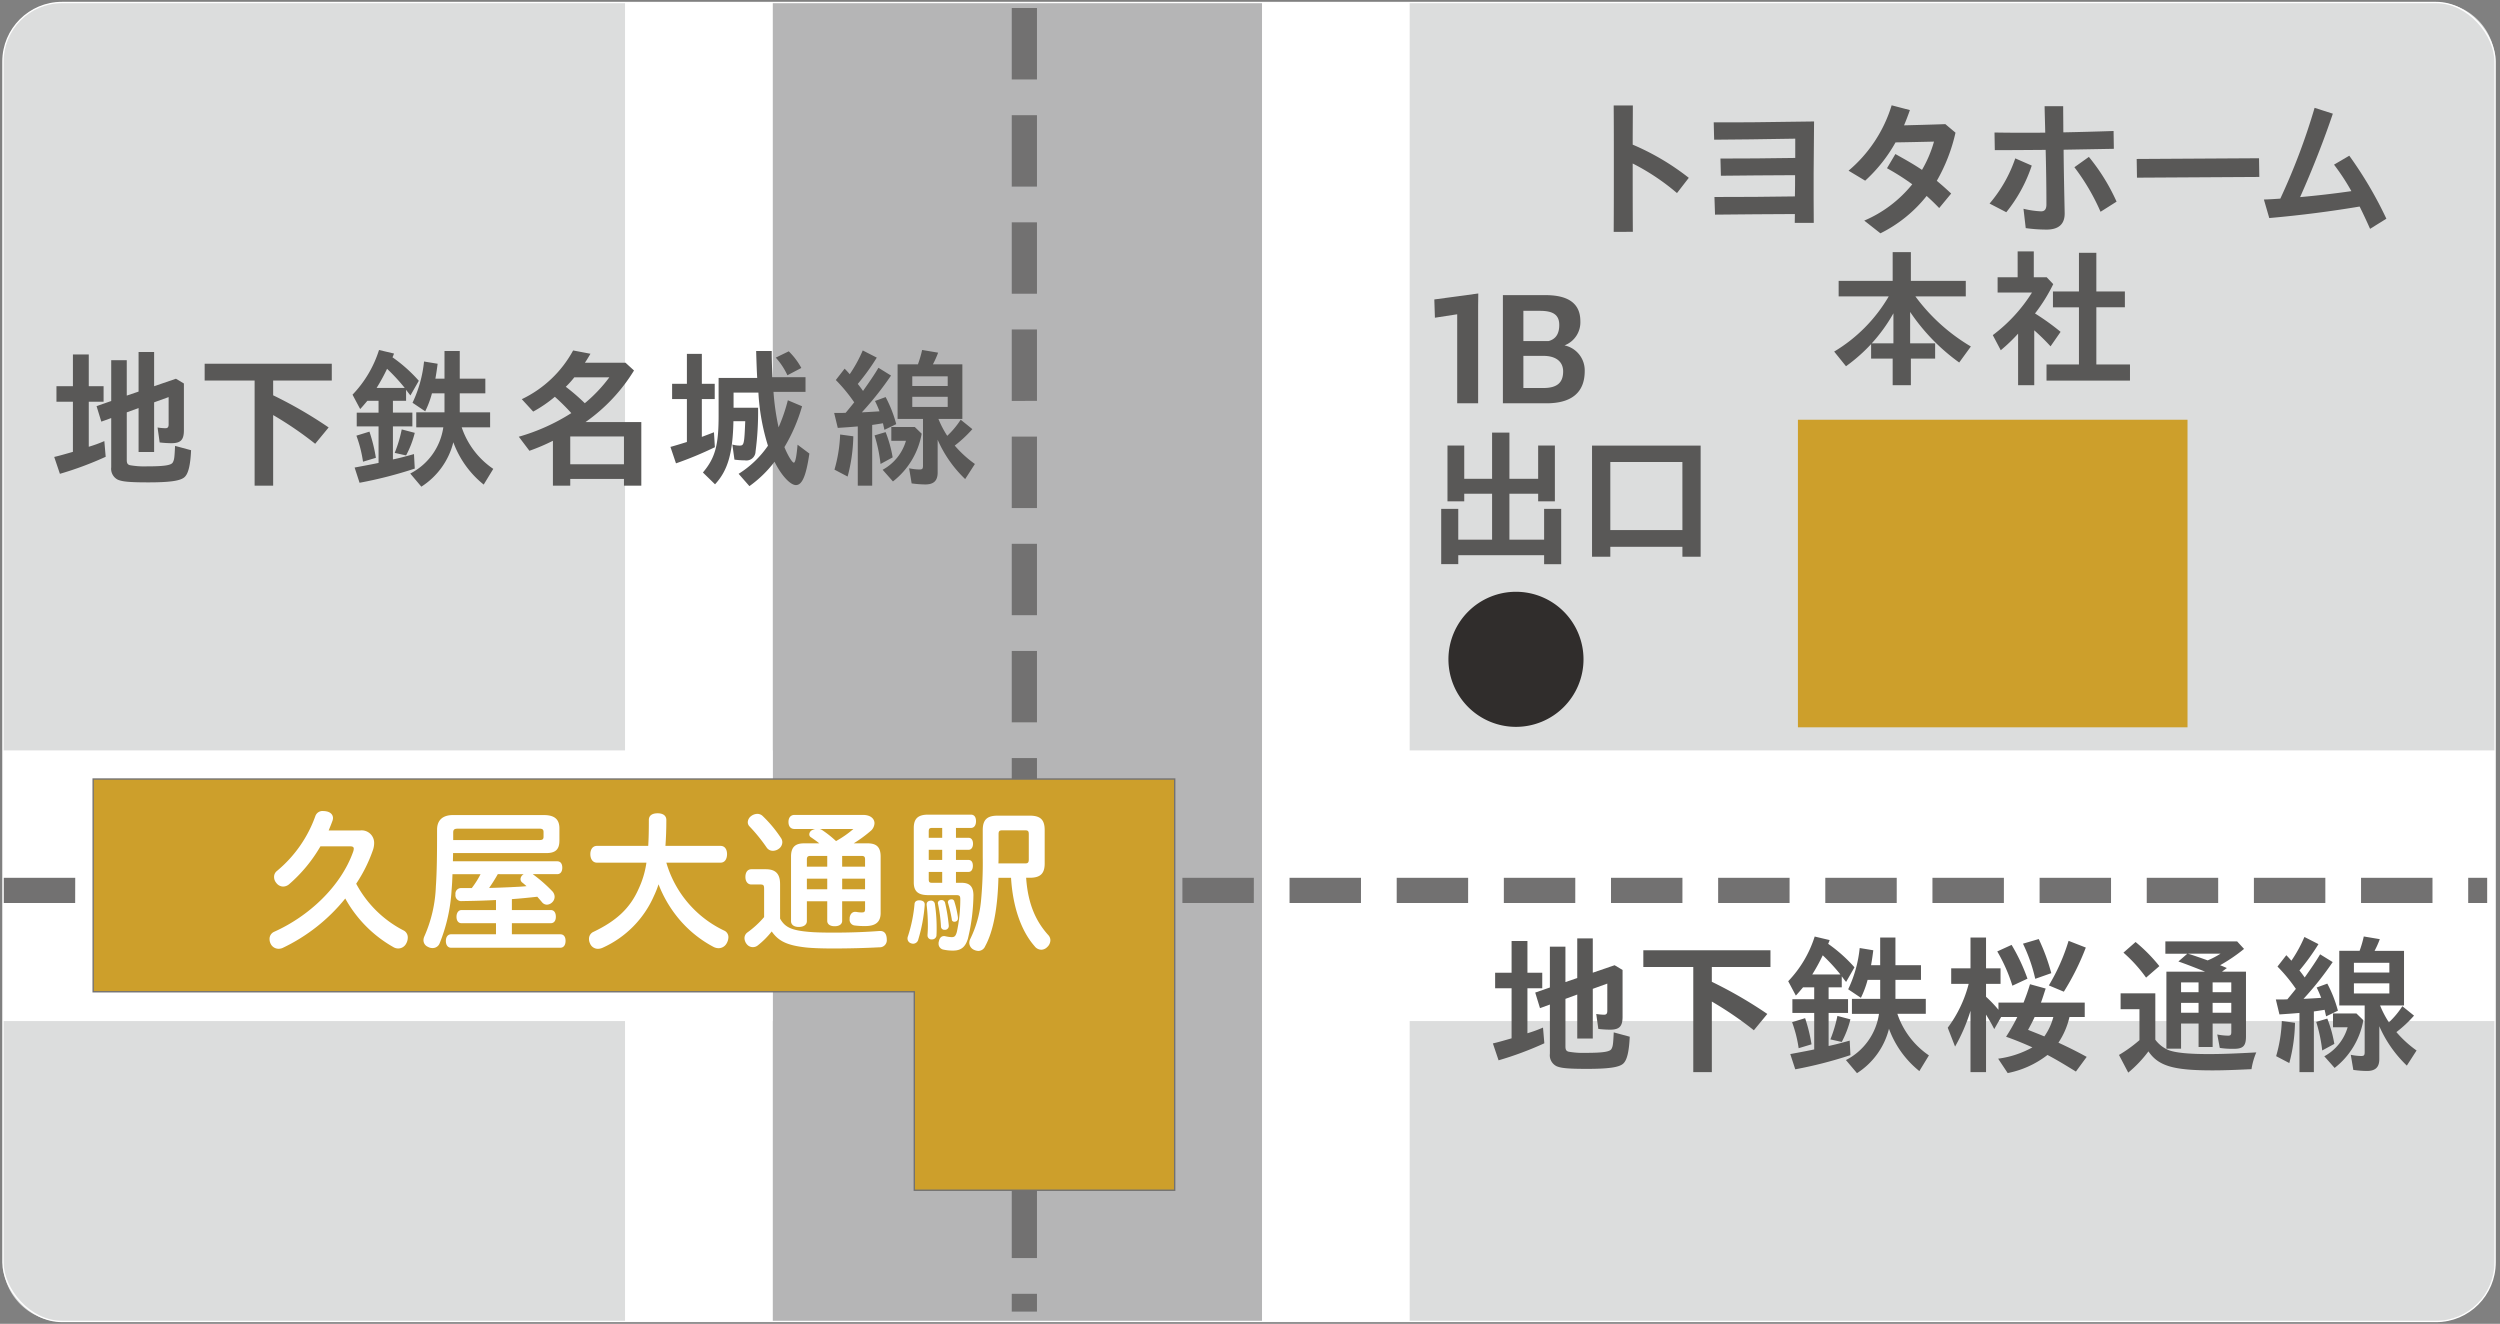 <svg xmlns="http://www.w3.org/2000/svg" xmlns:xlink="http://www.w3.org/1999/xlink" width="508" height="269" viewBox="0 0 508 269">
  <rect x="0" y="0" width="508" height="269" fill="#808080" stroke="none"/>
  <defs>
    <clipPath id="clip-path">
      <rect id="長方形_3551" data-name="長方形 3551" width="508" height="269" transform="translate(2653 3655)" fill="#fff" stroke="#707070" stroke-width="1"/>
    </clipPath>
    <clipPath id="clip-path-2">
      <rect id="長方形_2570" data-name="長方形 2570" width="591.656" height="332.699" fill="none"/>
    </clipPath>
    <clipPath id="clip-path-3">
      <path id="長方形_2575" data-name="長方形 2575" d="M2.347,0h501.7a2.347,2.347,0,0,1,2.347,2.347V265.663a2.348,2.348,0,0,1-2.348,2.348H2.348A2.348,2.348,0,0,1,0,265.663V2.347A2.347,2.347,0,0,1,2.347,0Z" fill="none"/>
    </clipPath>
  </defs>
  <g id="マスクグループ_2" data-name="マスクグループ 2" transform="translate(-2653 -3655)" clip-path="url(#clip-path)">
    <g id="グループ_2265" data-name="グループ 2265" transform="translate(2544 -330)">
      <g id="グループ_1115" data-name="グループ 1115" transform="translate(44.344 3949)">
        <g id="グループ_1110" data-name="グループ 1110" transform="translate(0 0)">
          <g id="グループ_1109" data-name="グループ 1109" clip-path="url(#clip-path-2)">
            <path id="パス_1714" data-name="パス 1714" d="M507.12,275.141H24.767a12.025,12.025,0,0,1-12.023-12.023V19.153A12.025,12.025,0,0,1,24.767,7.13H507.12a12.022,12.022,0,0,1,12.023,12.023V263.118a12.022,12.022,0,0,1-12.023,12.023" transform="translate(52.513 29.381)" fill="#dcdddd"/>
          </g>
        </g>
        <g id="グループ_1112" data-name="グループ 1112" transform="translate(65.262 36.509)">
          <g id="グループ_1111" data-name="グループ 1111" clip-path="url(#clip-path-3)">
            <rect id="長方形_2571" data-name="長方形 2571" width="591.656" height="55" transform="translate(-65.262 151.973)" fill="#fff"/>
            <rect id="長方形_2572" data-name="長方形 2572" width="99.431" height="327.855" transform="translate(156.403 -36.51)" fill="#b5b5b6"/>
            <rect id="長方形_2573" data-name="長方形 2573" width="30.001" height="327.855" transform="translate(126.401 -31.666)" fill="#fff"/>
            <rect id="長方形_2574" data-name="長方形 2574" width="30.001" height="327.855" transform="translate(255.839 -31.666)" fill="#fff"/>
          </g>
        </g>
        <g id="グループ_1114" data-name="グループ 1114" transform="translate(0 0)">
          <g id="グループ_1113" data-name="グループ 1113" clip-path="url(#clip-path-2)">
            <rect id="長方形_2576" data-name="長方形 2576" width="506.399" height="268.011" rx="12" transform="translate(65.258 36.511)" fill="none" stroke="#fff" stroke-miterlimit="10" stroke-width="0.279"/>
            <path id="パス_4624" data-name="パス 4624" d="M0,0H79.164V62.5H0Z" transform="translate(429.995 121.291)" fill="#cd9f2b"/>
            <path id="パス_1715" data-name="パス 1715" d="M76.694,23.341c0-4.286,0-8.362-.031-12.126h3.892c0,2.55-.031,5.192-.031,7.962a50.27,50.27,0,0,1,11.4,6.744l-2.4,3.1a45.555,45.555,0,0,0-9-6.012c0,4.342,0,8.966.031,13.887H76.663c.031-4.742.031-9.268.031-13.554" transform="translate(315.895 46.213)" fill="#595857"/>
            <path id="パス_1716" data-name="パス 1716" d="M80.781,27.2c5.351,0,11.342-.031,16.35-.118.036-1.464.036-2.919.036-4.317-4.957.031-11.035.061-15.075.118L82,19.387c4.04,0,10.21-.031,15.2-.123V15.347c-6.262.118-12.161.179-16.478.21l-.087-3.528c4.767.031,11.363-.031,20.39-.179-.087,6.9-.118,13.979-.062,20.605H97.1c0-.609,0-1.214.026-1.792-5.136.031-10.938.056-16.227.123Z" transform="translate(332.25 48.83)" fill="#595857"/>
            <path id="パス_1717" data-name="パス 1717" d="M89.173,34.645a25.291,25.291,0,0,0,9.755-7.384A48.455,48.455,0,0,0,93.792,24L95.5,21.116c2.007,1.127,3.707,2.069,5.407,3.221a24.532,24.532,0,0,0,2.437-5.745c-2.8.067-5.628.128-7.814.159a30.917,30.917,0,0,1-6.17,7.778L85.983,24.5a28.03,28.03,0,0,0,8.756-13.288l3.707.973c-.369,1.065-.763,2.094-1.188,3.1,2.309-.061,4.957-.123,8.393-.246l2.064,1.736a35.062,35.062,0,0,1-3.8,9.785c.917.758,1.884,1.608,2.919,2.586L104.4,32.09q-1.321-1.367-2.55-2.458a27.646,27.646,0,0,1-9.391,7.594Z" transform="translate(354.299 46.184)" fill="#595857"/>
            <path id="パス_1718" data-name="パス 1718" d="M91.579,31.03A28.045,28.045,0,0,0,96.8,21.849l3.349,1.464a30.14,30.14,0,0,1-5.172,9.478Zm7.348,4.987-.456-3.927a18.736,18.736,0,0,0,3.559.522c.727,0,1.1-.394,1.1-1.4,0-3.646-.061-7.358-.154-11.091-3.374.026-6.713.056-10.333.056l-.061-3.584c3.528.061,6.9.061,10.308.031-.031-1.8-.1-3.59-.128-5.382h3.774c0,1.761.031,3.554.031,5.32,3.246-.067,6.6-.154,10.21-.277l.056,3.62-10.21.184c.031,4.255.128,8.505.215,12.8.061,2.212-1.1,3.431-3.707,3.431a31.116,31.116,0,0,1-4.2-.3m9.883-12.371,2.944-2.1a40.389,40.389,0,0,1,5.628,9.089L114.13,32.7a43.612,43.612,0,0,0-5.32-9.058" transform="translate(377.358 46.333)" fill="#595857"/>
            <path id="パス_1719" data-name="パス 1719" d="M97.417,13.458l24.86-.148.061,3.8-24.86.148Z" transform="translate(401.412 54.845)" fill="#595857"/>
            <path id="パス_1720" data-name="パス 1720" d="M102.465,29.943c1.029-.031,2.156-.1,3.339-.184a130.336,130.336,0,0,0,6.964-18.449l3.707,1.188c-1.736,5.167-4.163,11.393-6.652,16.954,3.369-.3,7.02-.722,10.42-1.214a44.858,44.858,0,0,0-3.528-5.382l3.1-1.818a80.194,80.194,0,0,1,7.537,12.8L124.043,35.9c-.7-1.582-1.4-3.072-2.125-4.532-5.837.978-11.885,1.767-18.362,2.34Z" transform="translate(422.214 46.601)" fill="#595857"/>
            <path id="パス_1721" data-name="パス 1721" d="M97.3,38.675H92.919V35.725a34.012,34.012,0,0,1-5.105,4.5l-2.4-2.98A31.631,31.631,0,0,0,96.5,26.032H86.323V22.872H97.3V17.035H101v5.837h11.158v3.159H101.916a37.862,37.862,0,0,0,11.275,10.18l-2.371,3.257a40.432,40.432,0,0,1-9.97-10.277v6.385h5.08v3.1H101v5.407H97.3Zm.154-3.1V29.468a33.106,33.106,0,0,1-4.409,6.109Z" transform="translate(351.946 70.195)" fill="#595857"/>
            <path id="パス_1722" data-name="パス 1722" d="M96.848,33.72a33.682,33.682,0,0,1-3.523,3.374l-1.618-3.072a32.1,32.1,0,0,0,7.968-8.659h-6.99v-3.1h4.071V17.006h3.282V22.26h2.617l1.336,1.4a34.044,34.044,0,0,1-3.707,5.96,48.042,48.042,0,0,1,5.2,3.738L103.443,36.3a42.15,42.15,0,0,0-3.313-3.252V44.2H96.848Zm5.776,6.262h6.59V28.369H103.93V25.148h5.284V17.3h3.533v7.845h5.8v3.221h-5.8V39.982h6.836v3.282H102.624Z" transform="translate(377.885 70.075)" fill="#595857"/>
            <path id="パス_1723" data-name="パス 1723" d="M71.869,65.6c.85-.184,2.432-.64,3.8-1.034V54.389H72.325V51.23h3.344V44.783h3.221V51.23H81.9v3.159H78.889v9.145a26.629,26.629,0,0,0,3.165-1.152l.271,3.19a68.221,68.221,0,0,1-9.3,3.462Zm12.858,4.588A2.482,2.482,0,0,1,83.452,67.7v-10l-2.012.727-.968-3.159,2.98-1.034v-8.3h3.159v7.2l2.4-.819v-8.05h3.159V51.23l4.434-1.521,1.618.968V60.16c0,1.982-.64,2.647-2.555,2.647a20.929,20.929,0,0,1-2.371-.154l-.425-3.036a11.039,11.039,0,0,0,1.577.149c.486,0,.671-.21.671-.789V53.442l-2.949,1.065V64.6H89.013V55.664l-2.4.881v9.668c0,.64.148.937.635,1.065a16.407,16.407,0,0,0,3.374.241c3.559,0,4.957-.21,5.32-.763.338-.574.369-1.06.486-3.4l3.252.881c-.148,3.129-.573,4.829-1.367,5.5-.85.732-2.98,1.034-7.353,1.034-3.861,0-5.351-.154-6.232-.579" transform="translate(296.141 182.423)" fill="#595857"/>
            <path id="パス_1724" data-name="パス 1724" d="M87.988,48.144H77.839V44.739h25.833v3.405H91.757V51.15a88.457,88.457,0,0,1,11.276,6.534L100.3,61a72.555,72.555,0,0,0-8.541-5.837V69.507H87.988Z" transform="translate(320.741 184.351)" fill="#595857"/>
            <path id="パス_1725" data-name="パス 1725" d="M84.013,68.081c3.1-.579,4.04-.763,4.859-.942V59.725H84.438v-2.8h4.434v-2.4H86.6c-.522.609-1.065,1.275-1.459,1.669l-1.552-2.914a23.2,23.2,0,0,0,5.382-9.084l3.037.722a5.62,5.62,0,0,1-.3.763,30.062,30.062,0,0,1,5.346,4.772l-1.7,2.975c-.277-.333-.6-.758-.881-1.152v2.248H91.8v2.4h3.948v2.8H91.8v6.713c1.152-.241,2.366-.548,4.281-1.091l.154,2.949a85.307,85.307,0,0,1-11.214,2.883Zm.364-6.478,2.647-.819A33.294,33.294,0,0,1,88.33,66.1l-2.617.789a26.055,26.055,0,0,0-1.336-5.29m9.816-9.7a38.754,38.754,0,0,0-3.584-3.887,37.818,37.818,0,0,1-2.13,3.887ZM92.16,65.1a27.4,27.4,0,0,0,1.429-4.772l2.642.7a20.107,20.107,0,0,1-1.761,4.588ZM95.319,69.3a12.575,12.575,0,0,0,6.718-9.391h-5.5V56.862h5.745V53H99.723a19.023,19.023,0,0,1-1.362,3.651l-2.586-1.736a25.207,25.207,0,0,0,2.34-8.382l2.765.456c-.149,1.152-.21,1.639-.456,3.036h1.854V44.4h3.1v5.622h5.192V53h-5.192v3.861h6.17V59.9h-5.776a16.587,16.587,0,0,0,6.411,8.449l-1.946,3.19a19.742,19.742,0,0,1-6.17-8.6,15.043,15.043,0,0,1-6.5,9.022Z" transform="translate(344.43 182.106)" fill="#595857"/>
            <path id="パス_1726" data-name="パス 1726" d="M100.16,68.85a19.559,19.559,0,0,0,6.964-2.3c-2.186-.973-3.646-1.552-5.351-2.161a37.666,37.666,0,0,0,2.279-4.009H100.77l-1.4,2.458c-.635-1.214-.819-1.546-1.669-2.949v11.7H94.543V59.126a36.213,36.213,0,0,1-3.134,7.266l-1.49-3.83a25.476,25.476,0,0,0,4.255-8.91H90.621V50.492h3.922V44.235H97.7v6.257h2.949v3.159H97.7v2.617a25.426,25.426,0,0,1,2.524,2.647V57.456h5.105c.573-1.464.942-2.524,1.306-3.738l3.19.881c-.307.881-.635,2.007-.968,2.857h8.9v2.919h-3.1a15.675,15.675,0,0,1-2.248,5.223c2.248,1.039,3.979,1.915,5.745,2.888l-2.192,2.98c-2.919-1.792-4.009-2.432-5.776-3.374a19.293,19.293,0,0,1-8.085,3.682Zm-.179-21.793,2.914-1.331a38.29,38.29,0,0,1,3.226,6.867l-3.067,1.429a33.124,33.124,0,0,0-3.072-6.964m5.228-1.577,3.2-.942a40.341,40.341,0,0,1,2.55,6.933L107.7,52.623a32.829,32.829,0,0,0-2.494-7.143m6.17,14.9h-3.8c-.4.881-.85,1.731-1.336,2.611,1.127.461,2.248.886,3.308,1.336a12.044,12.044,0,0,0,1.828-3.948m-.911-6.416a40.434,40.434,0,0,0,4.009-9.058l3.5,1.367a51.024,51.024,0,0,1-4.465,8.966Z" transform="translate(370.518 182.274)" fill="#595857"/>
            <path id="パス_1727" data-name="パス 1727" d="M96.714,67.457a27.949,27.949,0,0,0,4.163-3.006V58.158h-3.83V54.932H104.1v9.427a6.479,6.479,0,0,0,2.581,2.069c1.4.574,4.076.85,8.234.85,2.586,0,5.2-.092,9.7-.338a14.269,14.269,0,0,0-.973,3.405c-3.769.179-5.894.246-7.937.246-7.957,0-10.968-.886-13.006-3.861a24.768,24.768,0,0,1-4.1,4.317Zm.911-20.79,2.463-2.161a32.949,32.949,0,0,1,4.834,4.9l-2.7,2.34a29.543,29.543,0,0,0-4.593-5.074M117.2,66.029l-.512-2.734a11.258,11.258,0,0,0,2.217.241c.487,0,.635-.179.635-.727V61.077h-3.794v4.767h-2.857V61.077h-3.559v5.105h-2.98V50.529h7.845l-.517-.215c-2.463-.968-3.554-1.393-4.89-1.849l1.818-1.582h-4.465V44.389h14.588l1.4,1.521a34.3,34.3,0,0,1-4.865,3.313c.548.21,1.034.425,1.372.573l-.978.732h4.865v13.16c0,1.946-.579,2.524-2.489,2.524a17.416,17.416,0,0,1-2.832-.184M112.885,52.72h-3.554V54.7h3.554Zm0,4.158h-3.554v2.007h3.554Zm4.47-10h-6.626c1.275.394,2.673.881,4.009,1.367a17.5,17.5,0,0,0,2.617-1.367m2.181,5.837h-3.794V54.7h3.794Zm0,4.158h-3.794v2.007h3.794Z" transform="translate(398.517 182.909)" fill="#595857"/>
            <path id="パス_1728" data-name="パス 1728" d="M107.737,59.729c-1.362.118-2.7.21-4.066.3l-.732-3.036h.789c.609,0,.942,0,1.552-.031.574-.7,1.157-1.4,1.731-2.125a32.454,32.454,0,0,0-3.738-4.532l1.792-2.309c.333.333.7.727,1.034,1.121a27.9,27.9,0,0,0,2.647-4.829l2.852,1.459a44.432,44.432,0,0,1-3.861,5.346c.369.461.732.947,1.065,1.429,1.306-1.854,2.315-3.313,3.134-4.706l2.555,1.577a64.734,64.734,0,0,1-5.93,7.476c1.731-.087,2.8-.148,3.59-.21-.277-.727-.584-1.429-.917-2.1l2.161-.789a25.4,25.4,0,0,1,2.156,5.5l-2.4,1.152-.3-1.331c-.727.118-1.516.246-2.186.333V71.757h-2.924ZM103,68.511a29.518,29.518,0,0,0,1.152-7.143l2.678.364a33.858,33.858,0,0,1-1.157,8.178Zm8.142-6.964,2.253-.671a25.476,25.476,0,0,1,1.429,5.141l-2.463,1.336a30.778,30.778,0,0,0-1.219-5.807m1.644,6.99a9.833,9.833,0,0,0,4.742-5.894h-2.975v-2.8h4.767l1.4,1.367a15.746,15.746,0,0,1-5.837,9.693ZM118.68,71.3l-.512-3.067a10.991,10.991,0,0,0,2.094.246c.609,0,.727-.154.727-.819V58.208h-5.162v-11.1h4.132a22.364,22.364,0,0,0,.85-2.919l3.252.548A18.75,18.75,0,0,1,123,47.112h5.986v11.1h-4.865a19.724,19.724,0,0,0,1.792,3.431,17.3,17.3,0,0,0,2.734-3.282l2.371,1.915a24.8,24.8,0,0,1-3.584,3.344,22.451,22.451,0,0,0,4.1,3.738l-1.977,3.072a24.807,24.807,0,0,1-5.592-8v6.662c0,1.669-.789,2.427-2.519,2.427a21.025,21.025,0,0,1-2.77-.215m7.328-21.762h-7.2v1.977h7.2Zm0,4.168h-7.2v2.064h7.2Z" transform="translate(424.168 182.101)" fill="#595857"/>
            <path id="パス_1729" data-name="パス 1729" d="M14.778,42.329c.85-.184,2.432-.64,3.8-1.034V31.115H15.234V27.956h3.344V21.509H21.8v6.447h3.011v3.159H21.8v9.145a26.625,26.625,0,0,0,3.165-1.152l.271,3.19a68.22,68.22,0,0,1-9.3,3.462Zm12.858,4.588a2.482,2.482,0,0,1-1.275-2.489v-10l-2.012.727L23.381,32l2.98-1.034v-8.3H29.52v7.2l2.4-.819V21h3.159v6.959l4.434-1.521,1.618.968v9.483c0,1.982-.64,2.647-2.555,2.647a20.931,20.931,0,0,1-2.371-.154l-.425-3.036a11.036,11.036,0,0,0,1.577.148c.486,0,.671-.21.671-.789V30.168l-2.949,1.065V41.326H31.922V32.39l-2.4.881v9.668c0,.64.149.937.635,1.065a16.406,16.406,0,0,0,3.374.241c3.559,0,4.957-.21,5.32-.763.338-.574.369-1.06.486-3.4l3.252.881c-.143,3.129-.574,4.829-1.367,5.5-.85.732-2.975,1.034-7.348,1.034-3.866,0-5.351-.154-6.237-.579" transform="translate(60.894 86.521)" fill="#595857"/>
            <path id="パス_1730" data-name="パス 1730" d="M30.9,24.87H20.748V21.465H46.581V24.87H34.666v3.006A88.453,88.453,0,0,1,45.941,34.41l-2.734,3.318a72.557,72.557,0,0,0-8.541-5.837V46.233H30.9Z" transform="translate(85.494 88.449)" fill="#595857"/>
            <path id="パス_1731" data-name="パス 1731" d="M27.041,44.806c3.1-.579,4.045-.763,4.865-.942V36.45H27.471v-2.8h4.434v-2.4H29.627c-.517.609-1.065,1.275-1.459,1.669L26.616,30A23.137,23.137,0,0,0,32,20.919l3.042.722a5.271,5.271,0,0,1-.307.763,30.28,30.28,0,0,1,5.351,4.772l-1.7,2.975c-.276-.328-.609-.758-.886-1.152v2.248H34.824v2.4h3.953v2.8H34.824v6.713c1.152-.241,2.371-.548,4.281-1.091l.159,2.949A85.175,85.175,0,0,1,28.045,47.9Zm.364-6.478,2.647-.819a32.733,32.733,0,0,1,1.311,5.32l-2.617.789a26.06,26.06,0,0,0-1.342-5.29m9.821-9.7a38.765,38.765,0,0,0-3.59-3.887,37.529,37.529,0,0,1-2.125,3.887Zm-2.038,13.2a26.958,26.958,0,0,0,1.429-4.772l2.647.7A20.119,20.119,0,0,1,37.5,42.343Zm3.159,4.194a12.55,12.55,0,0,0,6.718-9.391h-5.5V33.587h5.74V29.726h-2.55a18.691,18.691,0,0,1-1.367,3.651l-2.581-1.736a25.33,25.33,0,0,0,2.34-8.382l2.765.456c-.154,1.152-.215,1.639-.456,3.037h1.849V21.129h3.1v5.622h5.2v2.975h-5.2v3.861h6.17v3.042H48.8a16.569,16.569,0,0,0,6.416,8.449l-1.946,3.19a19.66,19.66,0,0,1-6.17-8.6A15.031,15.031,0,0,1,40.6,48.693Z" transform="translate(109.673 86.199)" fill="#595857"/>
            <path id="パス_1732" data-name="パス 1732" d="M40.147,39.294a40.6,40.6,0,0,1-4.772,2.033L33.214,38.47a40.582,40.582,0,0,0,10.671-4.8,43.716,43.716,0,0,0-3.344-3.318,26.652,26.652,0,0,1-4.4,3.011L33.823,30.84a23.24,23.24,0,0,0,10.431-9.9l3.523.671c-.3.512-.671,1.152-1.126,1.818h8.239l1.736,1.582A35.374,35.374,0,0,1,46.773,35.49H58.11V48.409H54.582V47.042H43.67v1.367H40.147Zm11.46-12.888H44.49a18.6,18.6,0,0,1-1.726,1.915,40.784,40.784,0,0,1,3.861,3.339,30.009,30.009,0,0,0,4.982-5.254m2.975,12.008H43.67v5.653H54.582Z" transform="translate(136.861 86.273)" fill="#595857"/>
            <path id="パス_1733" data-name="パス 1733" d="M39.232,40.444c.881-.241,1.792-.517,3.344-1V30.72H39.57v-3.1h3.006V21.544h3.037v6.073h2.617v3.1H45.612v7.691c.824-.307,1.7-.64,2.463-.942l.184,3.037a72.623,72.623,0,0,1-7.9,3.282Zm13.856,5.469a20.27,20.27,0,0,0,5.96-5.709,43.976,43.976,0,0,1-1.941-10.789H52.059v3.067h4.982a61.471,61.471,0,0,1-.517,8.91,1.858,1.858,0,0,1-2.156,1.787,18.413,18.413,0,0,1-2.13-.148l-.425-3.072a5.141,5.141,0,0,0,1.49.215c.881,0,.942-.3,1.127-4.957h-2.4c-.123,6.508-1.152,10.031-3.738,12.827l-2.463-2.4c2.494-2.955,3.19-5.535,3.19-11.5V26.434h7.845c-.061-.881-.154-3.252-.215-5.474h3.165c0,1.219.031,2.8.148,5.32h6.718v2.975H60.17a50.963,50.963,0,0,0,1.034,7.21,34.815,34.815,0,0,0,1.884-5.5l2.888,1.219a34.435,34.435,0,0,1-3.584,8.3c.671,1.674,1.577,3.159,1.915,3.159.3,0,.548-1.244.758-3.646l2.4,1.8C66.8,46.307,66.007,48.2,64.732,48.2c-1.157,0-2.975-1.977-4.347-4.742a23.909,23.909,0,0,1-5.105,4.957ZM60.631,22.3l2.642-1.28A14.187,14.187,0,0,1,65.828,24.4L63,25.886A14.1,14.1,0,0,0,60.631,22.3" transform="translate(161.658 86.368)" fill="#595857"/>
            <path id="パス_1734" data-name="パス 1734" d="M50.527,36.45c-1.362.123-2.7.21-4.066.3l-.732-3.036h.789c.609,0,.942,0,1.552-.036.574-.691,1.157-1.393,1.731-2.125a32.768,32.768,0,0,0-3.738-4.532l1.792-2.309c.333.338.7.732,1.034,1.127a28.091,28.091,0,0,0,2.647-4.829l2.852,1.459a44.841,44.841,0,0,1-3.861,5.346c.369.461.732.942,1.065,1.429,1.306-1.854,2.314-3.308,3.134-4.711l2.555,1.582a64.731,64.731,0,0,1-5.93,7.476c1.736-.092,2.8-.154,3.59-.21a21.1,21.1,0,0,0-.917-2.1l2.161-.794a25.606,25.606,0,0,1,2.156,5.5l-2.4,1.157-.3-1.336c-.727.123-1.516.246-2.186.338V48.483H50.527ZM45.79,45.231a29.475,29.475,0,0,0,1.152-7.138l2.678.364a33.9,33.9,0,0,1-1.157,8.178Zm8.147-6.959,2.248-.666a25.243,25.243,0,0,1,1.429,5.136l-2.463,1.336a31.228,31.228,0,0,0-1.214-5.807m1.639,6.99a9.833,9.833,0,0,0,4.742-5.894H57.342v-2.8H62.11l1.4,1.362a15.744,15.744,0,0,1-5.837,9.7Zm5.894,2.765-.512-3.072a10.594,10.594,0,0,0,2.094.246c.609,0,.727-.148.727-.819V34.929H58.617v-11.1H62.75a22.3,22.3,0,0,0,.85-2.914l3.252.548a18.687,18.687,0,0,1-1.06,2.366h5.986v11.1H66.913a19.722,19.722,0,0,0,1.792,3.431,17.25,17.25,0,0,0,2.734-3.277L73.81,37a25.384,25.384,0,0,1-3.584,3.344,22.635,22.635,0,0,0,4.1,3.738l-1.977,3.067a24.728,24.728,0,0,1-5.592-7.993V45.81c0,1.674-.789,2.432-2.519,2.432a21.934,21.934,0,0,1-2.77-.215M68.8,26.265H61.6v1.977h7.2Zm0,4.163H61.6v2.064h7.2Z" transform="translate(188.43 86.199)" fill="#595857"/>
            <path id="パス_1735" data-name="パス 1735" d="M74.194,22.9l-4.527.7-.123-3.712,8.935-1.214-.031,2.494V40.987H74.194Z" transform="translate(286.564 76.961)" fill="#595857"/>
            <path id="パス_1736" data-name="パス 1736" d="M72.266,18.742h8.659c4.926,0,7.082,1.915,7.082,5.29a5.019,5.019,0,0,1-3.221,4.921,5.186,5.186,0,0,1,4.107,5.228c0,4.317-2.647,6.539-7.753,6.539H72.266Zm4.163,3.19v6.14h5.136c1.582-.425,2.156-1.669,2.156-3.252,0-1.971-1.1-2.888-3.922-2.888Zm0,9.15v6.534h4.04c2.857,0,4.04-1.121,4.04-3.374,0-2-1.49-3.159-4.009-3.159Z" transform="translate(297.777 77.229)" fill="#595857"/>
            <path id="パス_1737" data-name="パス 1737" d="M69.818,39.7h3.467v6.262h6.872V36.623H74.5v1.552H71.093V26.838H74.5v6.749h5.658V24.2h3.523v9.391h5.837V26.838h3.4V38.175h-3.4V36.623H83.679v9.335H90.73V39.7H94.2v11.24H90.73V49.117H73.285v1.818H69.818Z" transform="translate(287.69 99.701)" fill="#595857"/>
            <path id="パス_1738" data-name="パス 1738" d="M75.8,24.712h22.07V47.294H94.166V45.286H79.516v2.007H75.8Zm18.362,3.339H79.516V41.881h14.65Z" transform="translate(312.356 101.829)" fill="#595857"/>
            <path id="パス_1739" data-name="パス 1739" d="M97.551,44.237A13.723,13.723,0,1,1,83.828,30.514,13.724,13.724,0,0,1,97.551,44.237" transform="translate(288.873 125.736)" fill="#302d2c"/>
            <path id="パス_1740" data-name="パス 1740" d="M517.4,46.985h-3.856V41.864H517.4Zm-11.112,0H491.771V41.864h14.517Zm-21.773,0H470V41.864h14.517Zm-21.773,0H448.225V41.864h14.517Zm-21.773,0H426.453V41.864H440.97Zm-21.773,0H404.68V41.864H419.2Zm-21.773,0H382.907V41.864h14.517Zm-21.773,0H361.135V41.864h14.517Zm-21.773,0H339.362V41.864h14.517Zm-21.773,0H317.589V41.864h14.517Zm-21.773,0H295.817V41.864h14.517Zm-21.773,0H274.044V41.864h14.517Zm-21.773,0H252.271V41.864h14.517Zm-21.773,0H230.5V41.864h14.517Zm-21.773,0H208.726V41.864h14.517Zm-21.773,0H186.953V41.864H201.47Zm-21.773,0H165.181V41.864H179.7Zm-21.768,0H143.413V41.864H157.93Zm-21.773,0H121.64V41.864h14.517Zm-21.773,0H99.868V41.864h14.517Zm-21.773,0H78.1V41.864H92.612Zm-21.773,0H56.322V41.864H70.839Zm-21.773,0H34.55V41.864H49.066Zm-21.773,0H12.777V41.864H27.294Z" transform="translate(52.649 172.505)" fill="#727171"/>
            <path id="パス_1741" data-name="パス 1741" d="M57.9,272.236H52.776v-3.615H57.9Zm0-10.876H52.776V246.843H57.9Zm0-21.768H52.776V225.076H57.9Zm0-21.773H52.776V203.3H57.9Zm0-21.773H52.776V181.53H57.9Zm0-21.773H52.776V159.758H57.9Zm0-21.773H52.776V137.985H57.9Zm0-21.773H52.776V116.212H57.9Zm0-21.773H52.776V94.44H57.9Zm0-21.773H52.776V72.667H57.9Zm0-21.773H52.776V50.894H57.9Zm0-21.773H52.776V29.122H57.9Zm0-21.773H52.776V7.349H57.9Z" transform="translate(217.467 30.283)" fill="#727171"/>
            <path id="パス_1742" data-name="パス 1742" d="M236.094,37.945H16.324V81.168H183.178V121.5h52.911V81.168h.005Z" transform="translate(67.263 156.355)" fill="#cd9f2b"/>
            <path id="パス_1743" data-name="パス 1743" d="M236.094,37.945H16.324V81.168H183.178V121.5h52.911V81.168h.005Z" transform="translate(67.263 156.355)" fill="none" stroke="#727171" stroke-miterlimit="10" stroke-width="0.279"/>
            <path id="パス_1744" data-name="パス 1744" d="M33.662,46.384a30.288,30.288,0,0,1-6.349,7.691,1.932,1.932,0,0,1-1.224.486,1.768,1.768,0,0,1-1.393-.732,1.868,1.868,0,0,1-.456-1.214,1.518,1.518,0,0,1,.573-1.219,25.7,25.7,0,0,0,7.814-11.153,1.548,1.548,0,0,1,1.639-1.029,3.434,3.434,0,0,1,.553.056c.937.154,1.393.732,1.393,1.367a1.674,1.674,0,0,1-.092.517c-.236.666-.512,1.336-.789,2.007h6.385a2.535,2.535,0,0,1,2.857,2.617,4.328,4.328,0,0,1-.277,1.454,30.02,30.02,0,0,1-3.369,6.749,22.607,22.607,0,0,0,9.724,9.545,1.591,1.591,0,0,1,.758,1.429,2.508,2.508,0,0,1-.358,1.244,1.81,1.81,0,0,1-1.587.942,1.928,1.928,0,0,1-.973-.271,25.535,25.535,0,0,1-9.785-9.883A36.414,36.414,0,0,1,26,67.02a2.032,2.032,0,0,1-.85.184,1.794,1.794,0,0,1-1.613-1.034,2.069,2.069,0,0,1-.215-.906,1.576,1.576,0,0,1,.947-1.521c6.99-3.134,13.493-9.15,16.017-16.2a2.227,2.227,0,0,0,.149-.671c0-.338-.21-.486-.727-.486Z" transform="translate(96.108 161.589)" fill="#fff"/>
            <path id="パス_1745" data-name="パス 1745" d="M44.168,56.636c-2.3.123-4.619.184-6.928.215a1.175,1.175,0,0,1-1.311-1.311v-.087a1.123,1.123,0,0,1,1.157-1.244h2.161a18.46,18.46,0,0,0,1.787-2.827H35.325c-.031,1.126-.087,2.217-.184,3.282a33.885,33.885,0,0,1-2.432,10.789,1.515,1.515,0,0,1-1.459.942,1.811,1.811,0,0,1-.906-.241,1.465,1.465,0,0,1-.911-1.342,1.945,1.945,0,0,1,.179-.789A27.409,27.409,0,0,0,31.95,53.9c.215-3.011.246-6.713.246-11.552,0-1.971,1.183-2.975,3.221-2.975H53.892c2.192,0,3.165.881,3.165,2.709v2.458c0,1.854-.824,2.555-2.673,2.555H35.448c0,.574-.031,1.127-.031,1.669H56.6c.671,0,1.039.486,1.039,1.306,0,.789-.369,1.311-1.039,1.311H51.649l.031.031a29.528,29.528,0,0,1,3.979,3.492,1.692,1.692,0,0,1,.425,1.065,1.585,1.585,0,0,1-.548,1.183,1.6,1.6,0,0,1-1.034.43,1.316,1.316,0,0,1-1-.522c-.271-.333-.6-.7-.942-1.091-1.7.184-3.436.364-5.162.486v2.217h7.9c.7,0,1.034.579,1.034,1.367,0,.763-.338,1.306-1.034,1.306h-7.9V63.6h9.842c.7,0,1.065.512,1.065,1.331s-.364,1.4-1.065,1.4H35.048c-.666,0-1.065-.548-1.065-1.367s.4-1.367,1.065-1.367h9.12V61.347h-6.99c-.666,0-1.034-.512-1.034-1.306,0-.758.369-1.367,1.034-1.367h6.99Zm8.874-12.187c.553,0,.789-.154.789-.666v-.973c0-.492-.236-.671-.789-.671H36.385c-.7,0-.911.21-.911.794v1.516Zm-8.51,6.933a31.652,31.652,0,0,1-1.761,2.8c1.434-.031,2.888-.092,4.317-.154,1.1-.061,2.192-.092,3.282-.21-.271-.246-.548-.486-.824-.7a.914.914,0,0,1-.394-.732,1.188,1.188,0,0,1,.553-.937l.087-.061Z" transform="translate(121.273 162.249)" fill="#fff"/>
            <path id="パス_1746" data-name="パス 1746" d="M51.715,49.335A22.086,22.086,0,0,0,63.446,63.13a1.454,1.454,0,0,1,.881,1.4,2.632,2.632,0,0,1-.364,1.214,1.867,1.867,0,0,1-1.644.973,2.245,2.245,0,0,1-1.034-.271,23.468,23.468,0,0,1-7.415-6.17,24.87,24.87,0,0,1-3.738-6.539,19.7,19.7,0,0,1-.942,2.371A20.617,20.617,0,0,1,38.827,66.6a2.473,2.473,0,0,1-1,.246,1.721,1.721,0,0,1-1.608-1.065A2.06,2.06,0,0,1,36,64.83a1.537,1.537,0,0,1,.886-1.424c4.649-2.222,7.445-4.772,9.2-8.756a18.735,18.735,0,0,0,1.582-5.315H37.608c-.881,0-1.336-.789-1.336-1.736,0-.911.456-1.669,1.336-1.669H48.033c.1-1.521.128-3.252.128-5.259,0-.942.722-1.367,1.787-1.367s1.767.456,1.767,1.367c0,1.884-.061,3.62-.184,5.259H62.745c.881,0,1.306.758,1.306,1.669,0,.947-.425,1.736-1.306,1.736Z" transform="translate(148.341 161.956)" fill="#fff"/>
            <path id="パス_1747" data-name="パス 1747" d="M49.405,60.608c1.009,1.823,2.432,2.4,5.9,2.7,1.342.118,3.011.149,5.105.149,3.2,0,6.447-.118,9.181-.333h.148c.789,0,1.28.486,1.342,1.577v.1A1.445,1.445,0,0,1,69.56,66.44c-2.673.149-6.17.241-9.33.241-2.192,0-4.168-.061-5.592-.21-3.743-.425-5.535-1.244-6.933-3.252a16.947,16.947,0,0,1-2.857,2.857,1.581,1.581,0,0,1-2.217-.276,2.035,2.035,0,0,1-.461-1.214,1.443,1.443,0,0,1,.584-1.157A19.214,19.214,0,0,0,46.159,60.3V54.556c0-.732-.128-.881-.819-.881h-1.8c-.671,0-1.183-.574-1.183-1.521,0-1,.481-1.577,1.214-1.577h2.919c1.977,0,2.914.906,2.914,3.006ZM44.756,39.327a1.554,1.554,0,0,1,1.065.394,25.827,25.827,0,0,1,3.738,4.47,1.54,1.54,0,0,1,.3.911,1.669,1.669,0,0,1-.7,1.306,2.026,2.026,0,0,1-1.219.425A1.506,1.506,0,0,1,46.7,46.2a34.539,34.539,0,0,0-3.467-4.286,1.214,1.214,0,0,1-.394-.881,1.62,1.62,0,0,1,.671-1.249,2.145,2.145,0,0,1,1.244-.456M54.849,61.12c0,.763-.7,1.188-1.639,1.188s-1.582-.425-1.582-1.188V47.991c0-1.884.85-2.673,2.612-2.673h3.134c-.579-.461-1.219-.917-1.767-1.28a.688.688,0,0,1-.271-.543,1.013,1.013,0,0,1,.548-.85,2.7,2.7,0,0,1,.666-.246H52.329c-.763,0-1.219-.517-1.219-1.429,0-.881.456-1.429,1.219-1.429H66.247c1.577,0,2.34.794,2.34,1.7a2.2,2.2,0,0,1-.666,1.459,26.791,26.791,0,0,1-3.559,2.617H67.22c1.792,0,2.617.789,2.617,2.673V59.482c0,1.823-1.034,2.642-3.1,2.642A15.277,15.277,0,0,1,64.516,62a1.162,1.162,0,0,1-.978-1.306v-.246c.1-.819.584-1.214,1.127-1.214h.154a6.018,6.018,0,0,0,1.127.123c.6,0,.727-.123.727-.727V57.08H62.017v3.979c0,.7-.6,1.1-1.516,1.1s-1.516-.394-1.516-1.1V57.08H54.849Zm.789-13.252c-.6,0-.789.159-.789.732V50.06h4.137V47.868Zm3.349,4.624H54.849v2.161h4.137ZM57.434,42.4a1.417,1.417,0,0,1,.512.215,21.663,21.663,0,0,1,2.827,2.243A21.225,21.225,0,0,0,64.3,42.4Zm9.238,6.2c0-.574-.184-.732-.763-.732H62.017V50.06h4.655Zm0,3.892H62.022v2.161h4.649Z" transform="translate(173.765 162.051)" fill="#fff"/>
            <path id="パス_1748" data-name="パス 1748" d="M52.136,57.591v.123a32.594,32.594,0,0,1-1.306,7.02,1.084,1.084,0,0,1-1.034.855,1.169,1.169,0,0,1-.456-.092,1.008,1.008,0,0,1-.7-.978,1.182,1.182,0,0,1,.092-.451,29.573,29.573,0,0,0,1.336-6.539c.031-.512.425-.758.942-.758h.179c.522.061.947.277.947.819m7.5-4.378c1.674,0,2.4.794,2.4,2.586a39.009,39.009,0,0,1-1.127,8.782c-.481,1.582-1.3,2.407-3,2.407a8.78,8.78,0,0,1-2.043-.215,1.2,1.2,0,0,1-.911-1.244,1.07,1.07,0,0,1,.061-.425c.154-.763.579-1.065,1.034-1.065a.866.866,0,0,1,.277.031,6.777,6.777,0,0,0,1.275.184c.574,0,.819-.184,1.065-1.065a30.988,30.988,0,0,0,.7-6.324v-.3c0-.732-.179-.85-.881-.85H52.833c-2,0-2.919-.732-2.919-2.586V42.061c0-1.941.917-2.7,2.919-2.7h8.695c.666,0,1.034.486,1.034,1.336,0,.819-.369,1.367-1.034,1.367H58.486v2.007h2.586c.574,0,.881.517.881,1.219,0,.635-.307,1.214-.881,1.214H58.486v2.064h2.555c.6,0,.881.486.881,1.188,0,.671-.277,1.244-.881,1.244H58.486v2.217Zm-6.257,3.62a.769.769,0,0,1,.819.666,31.73,31.73,0,0,1,.364,4.9c0,.486,0,.942-.031,1.367a.887.887,0,0,1-.906.947.8.8,0,0,1-.917-.85v-.067c.031-.517.067-1.091.067-1.669a36.031,36.031,0,0,0-.246-4.434v-.067c0-.517.3-.727.789-.789ZM55.69,44.068V42.061H53.744c-.609,0-.789.092-.789.758v1.249Zm-2.734,4.5H55.69V46.5H52.956Zm0,3.922c0,.64.179.727.789.727H55.69V51H52.956Zm4.071,9.483a.772.772,0,0,1-.7.794h-.154a.686.686,0,0,1-.732-.732,29.956,29.956,0,0,0-.6-4.532.36.36,0,0,1-.031-.179c0-.333.241-.517.6-.609h.128a.727.727,0,0,1,.727.517,33.806,33.806,0,0,1,.758,4.619Zm.548-5.407a.553.553,0,0,1,.574.425,19.281,19.281,0,0,1,.732,3.221v.184a.644.644,0,0,1-.486.7.772.772,0,0,1-.246.026.49.49,0,0,1-.512-.512,27.455,27.455,0,0,0-.763-3.313.39.39,0,0,1-.031-.184.577.577,0,0,1,.517-.512.523.523,0,0,1,.215-.031m9.54-4.378c-.148,6.017-1,10.82-2.7,13.918a1.53,1.53,0,0,1-1.367.947,2.3,2.3,0,0,1-.937-.246,1.592,1.592,0,0,1-.917-1.367,1.853,1.853,0,0,1,.215-.855,22.234,22.234,0,0,0,2.156-7.594,81.066,81.066,0,0,0,.364-9.058V42.491c0-2.161.947-2.924,3.042-2.924h6.508c2.094,0,3.036.763,3.036,2.924V49.3c0,2.094-.942,2.888-3.036,2.888h-.732c.364,5.438,2.064,8.966,4.527,11.675a1.565,1.565,0,0,1,.4,1.029,1.925,1.925,0,0,1-.671,1.4,1.7,1.7,0,0,1-1.183.517,1.733,1.733,0,0,1-1.342-.7c-2.7-3.072-4.434-7.9-4.8-13.918Zm5.412-2.919c.548,0,.758-.148.758-.819V43.31c0-.64-.21-.763-.758-.763H67.938c-.579,0-.794.123-.794.763v4.071c0,.7,0,1.311-.031,1.884Z" transform="translate(200.421 162.174)" fill="#fff"/>
          </g>
        </g>
      </g>
    </g>
  </g>
</svg>
